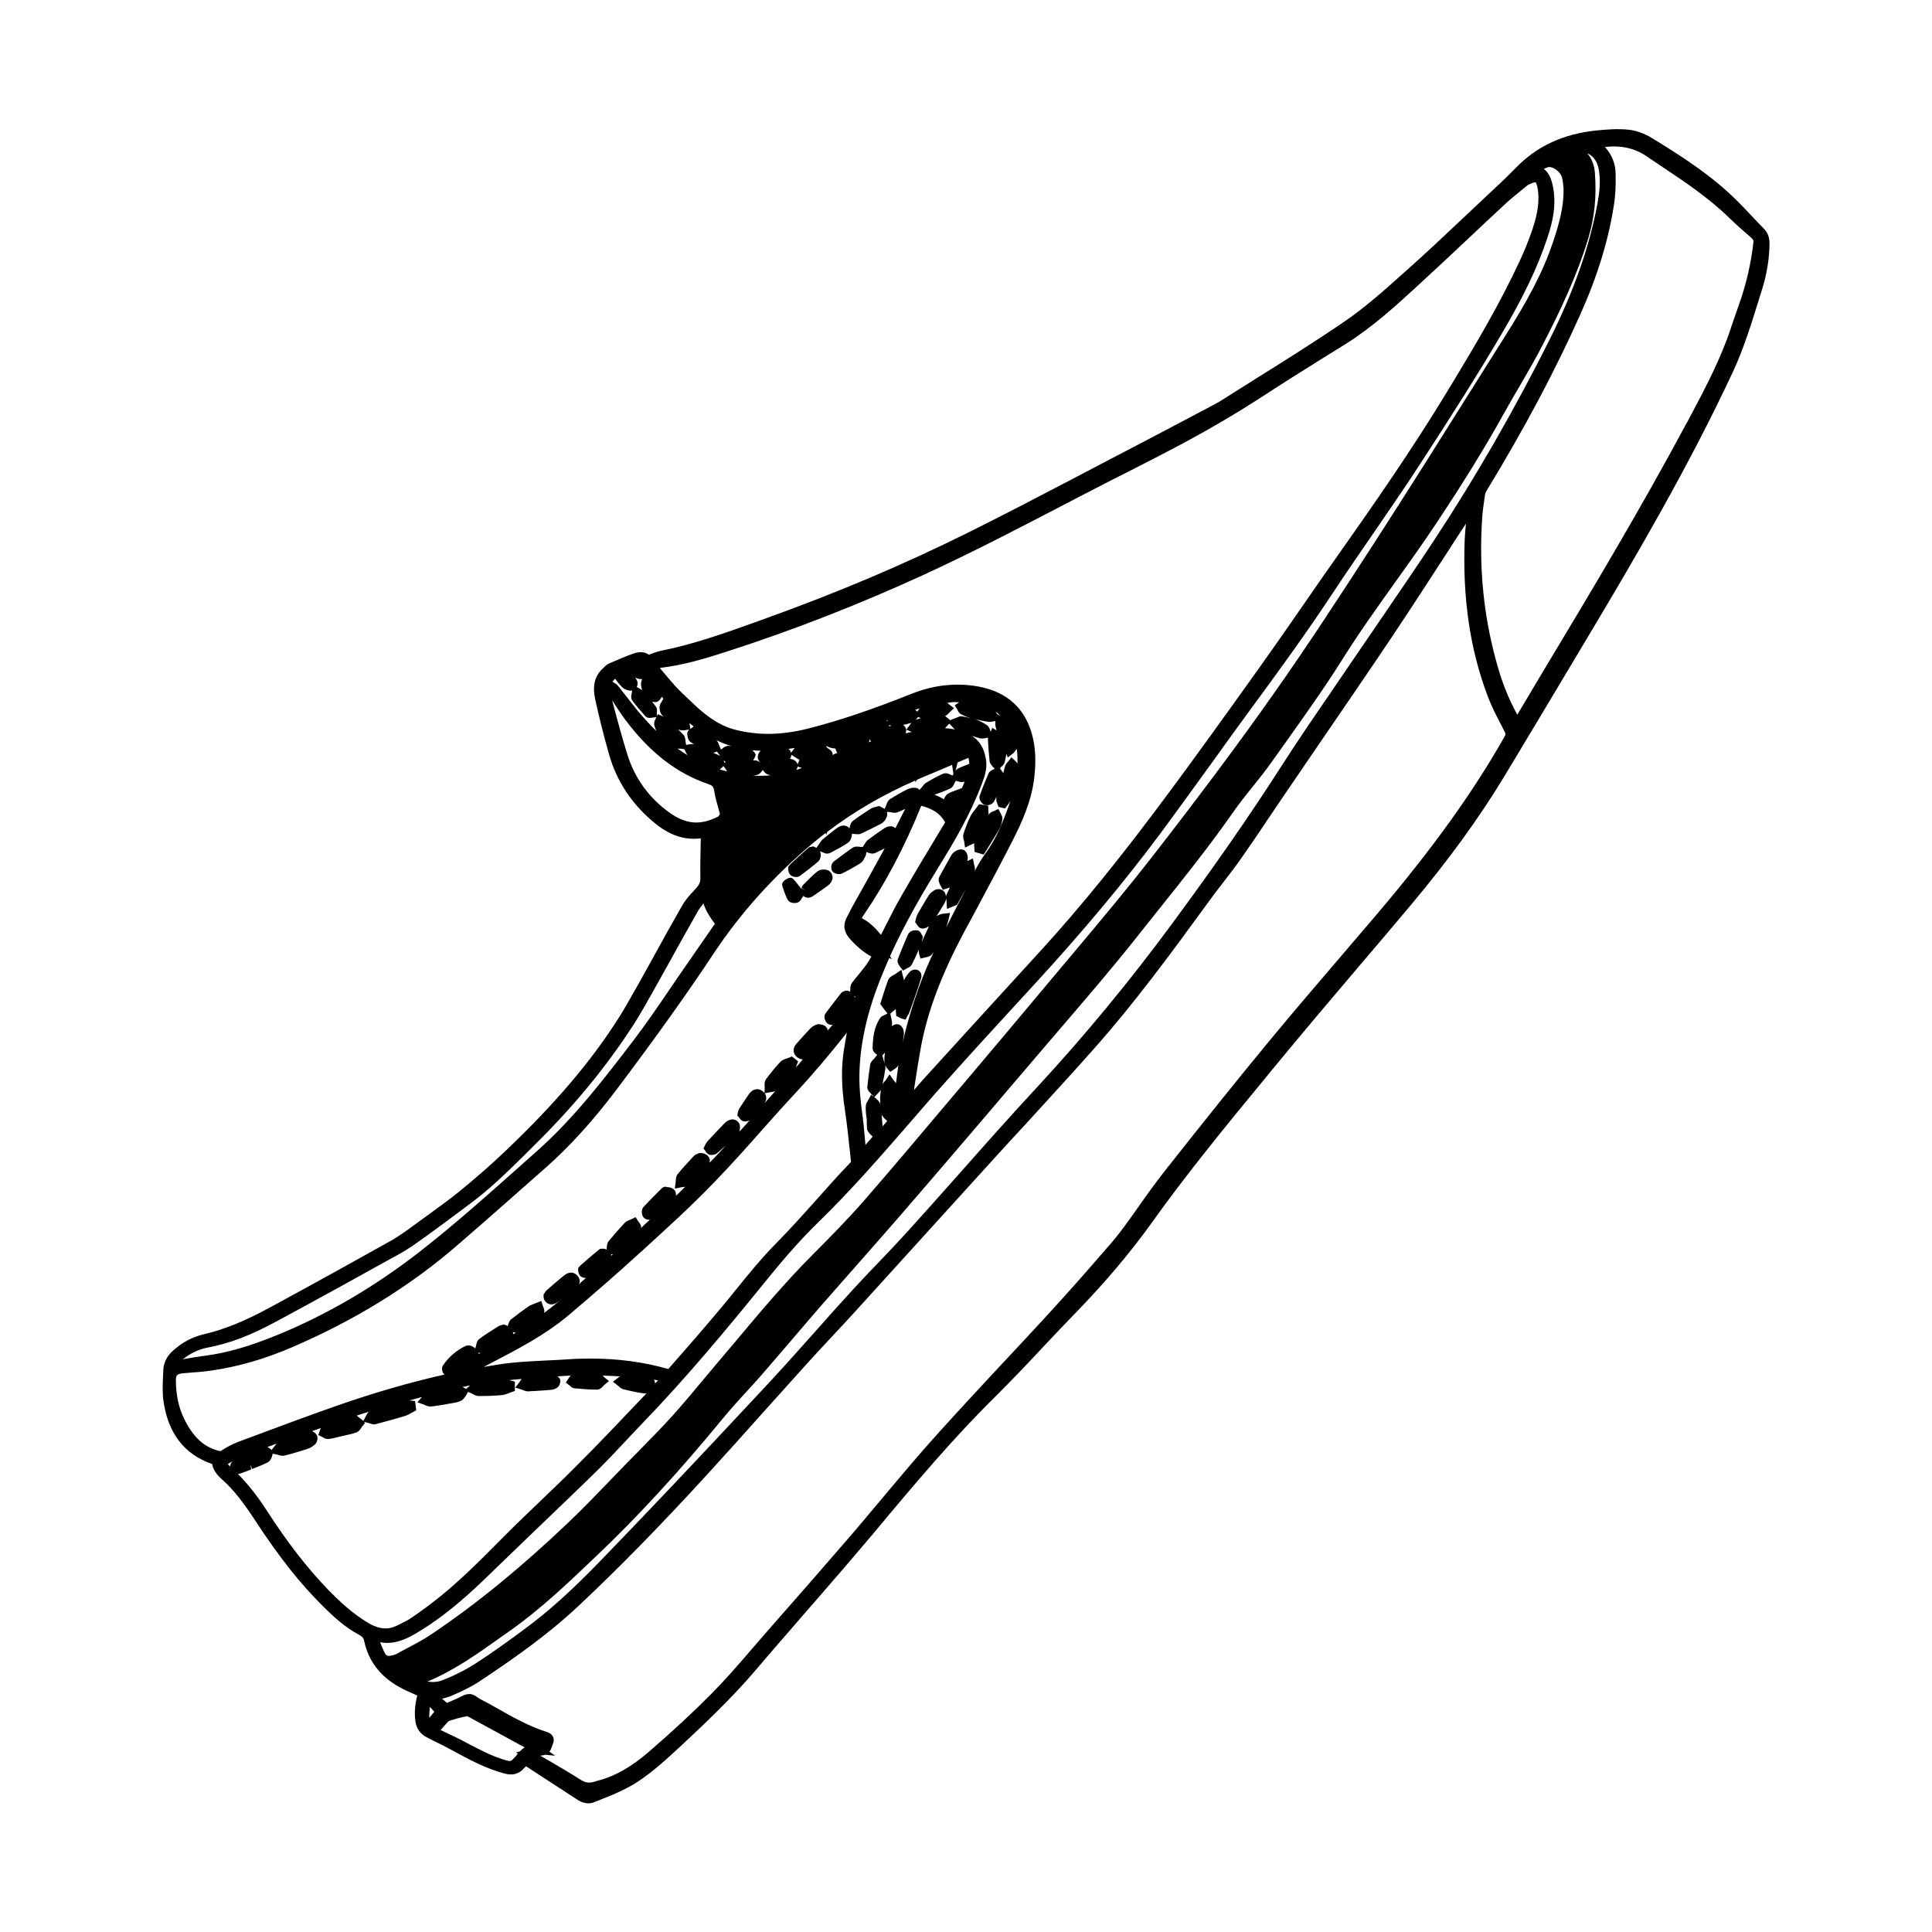 <?xml version="1.0" encoding="UTF-8"?>
<!-- Uploaded to: SVG Repo, www.svgrepo.com, Generator: SVG Repo Mixer Tools -->
<svg fill="#000000" width="800px" height="800px" version="1.1" viewBox="144 144 512 512" xmlns="http://www.w3.org/2000/svg">
 <g>
  <path d="m399.5 366.9 0.25 1.715 1.562-0.754c0.102-0.051 0.203-0.102 0.352-0.152 0.152-0.051 0.352-0.152 0.555-0.25-0.102 0.453-0.051 0.855 0 1.359l0.051 0.953 2.418 0.707 1.512-2.418c0.906-1.461 1.812-2.922 2.672-4.434 0.453-0.754 0.605-1.664 0.754-2.418 0.102-0.605-0.152-1.109-0.402-1.613l-0.656-1.211-1.258 0.605c-0.352 0.102-0.957 0.301-1.258 0.906 0 0 0 0.051-0.051 0.051 0-0.25 0-0.555-0.051-0.754 0-0.203-0.051-0.402-0.051-0.605v-1.059l-2.418-0.402-0.453 0.605c-0.152 0.203-0.352 0.453-0.504 0.656-0.453 0.555-0.957 1.16-1.309 1.863-0.805 1.664-1.461 3.375-1.863 4.684-0.203 0.656-0.102 1.211 0.051 1.664 0.047 0.098 0.098 0.199 0.098 0.301z"/>
  <path d="m352.69 382.36c0.352 0.707 1.16 0.957 1.863 0.957 0.301 0 0.605-0.051 0.855-0.152 0.605-0.25 0.855-0.707 1.109-1.16 0.102-0.152 0.152-0.301 0.301-0.453l0.102-0.152c0.203 0.203 0.402 0.352 0.605 0.402 0.152 0.051 0.352 0.102 0.605 0.102 0.352 0 0.855-0.102 1.359-0.453 1.309-0.906 2.621-1.812 3.93-2.769 0.707-0.555 1.16-1.258 1.211-2.016 0.051-0.605-0.203-1.211-0.656-1.664-0.805-0.805-2.57-0.707-3.375-0.051-1.109 0.855-2.066 1.863-3.023 2.82l-0.605 0.605c-0.301 0.301-0.453 0.656-0.555 0.906l1.059 0.707-1.109-0.605-0.051 0.102c-0.656-0.805-1.309-1.664-1.965-2.418-0.453-0.555-1.109-0.605-1.914-0.102-0.402 0.25-1.41 0.805-1.109 1.863 0.457 1.418 0.859 2.527 1.363 3.531z"/>
  <path d="m611.5 204.67c-1.109-1.16-2.215-2.316-3.324-3.477-1.211-1.309-2.469-2.621-3.727-3.879-6.699-6.699-14.508-11.738-22.672-16.727-1.965-1.211-4.18-2.016-6.195-2.215-2.926-0.305-5.945-0.051-8.465 0.199-8.816 0.906-15.77 4.133-21.262 9.773-2.57 2.621-5.289 5.188-7.961 7.656l-6.047 5.691c-4.988 4.684-10.125 9.574-15.316 14.156l-1.008 0.906c-4.836 4.332-9.875 8.816-15.215 12.445-7.656 5.238-15.668 10.277-23.426 15.113-3.074 1.965-6.195 3.879-9.27 5.844-0.754 0.504-1.562 0.906-2.418 1.359l-8.012 4.231c-6.551 3.477-13.098 6.902-19.699 10.328l-9.02 4.734c-9.168 4.785-18.691 9.773-28.164 14.461-16.828 8.363-34.41 15.82-53.809 22.773l-2.066 0.754c-8.16 2.922-16.574 5.945-25.191 7.656-0.957 0.203-1.812 0.504-2.719 0.855-0.203 0.051-0.352 0.152-0.555 0.203-0.805-0.605-2.117-1.008-4.133-0.301-2.215 0.805-4.434 1.762-6.398 2.621-0.605 0.25-1.059 0.707-1.664 1.309-2.168 1.965-2.82 4.684-2.016 8.262 0.957 4.383 2.117 9.07 3.629 14.41 2.066 7.406 6.297 13.652 12.543 18.641 3.828 3.023 7.656 4.231 11.789 3.727 0 1.008-0.051 1.965-0.051 2.973-0.051 2.519-0.102 4.988-0.051 7.457 0.051 1.109-0.301 1.863-1.16 2.82l-0.504 0.555c-1.16 1.211-2.316 2.519-3.176 4.031-2.519 4.383-4.988 8.816-7.406 13.25-1.461 2.621-2.871 5.188-4.332 7.809l-0.352 0.605c-1.512 2.672-3.074 5.492-4.734 8.113-7.406 11.637-16.93 22.824-30.027 35.266-3.629 3.477-7.656 7.004-12.293 10.781-2.719 2.215-5.644 4.281-8.465 6.348l-3.527 2.57c-1.914 1.41-3.879 2.82-5.894 3.981-9.621 5.391-19.801 11.035-32.145 17.734-6.648 3.629-12.242 5.894-17.684 7.152-2.922 0.707-5.543 2.066-8.012 4.281-1.664 1.461-2.519 3.223-2.621 5.141l-0.051 1.359c-0.102 2.168-0.203 4.383 0.051 6.551 1.16 8.766 5.492 14.461 12.949 17.027 0.301 1.762 1.41 3.023 2.621 4.082 3.273 2.922 5.844 6.398 8.715 10.781 6.449 9.875 12.09 16.977 18.238 23.023 2.57 2.57 5.691 5.441 9.422 7.406 0.805 0.453 1.16 0.855 1.309 1.664 1.109 5.238 4.231 9.32 9.27 12.141 1.258 0.707 2.57 1.258 3.93 1.863 0.301 0.152 0.555 0.25 0.855 0.402-0.605 2.367-0.805 4.637-0.504 6.75 0.25 1.914 1.258 3.375 2.871 4.231 0.906 0.504 1.863 0.957 2.769 1.41 1.059 0.504 2.066 1.008 3.074 1.562l1.059 0.555c4.383 2.418 8.969 4.887 14.008 6.195 1.812 0.453 3.273 0.152 4.484-0.906 0.352-0.352 0.707-0.707 1.059-1.059l13.703 8.918c0.957 0.605 1.914 0.906 2.82 0.906 0.555 0 1.109-0.102 1.664-0.352l0.855-0.352c3.527-1.359 7.106-2.82 10.43-4.938 4.231-2.769 7.91-6.195 11.738-9.723 6.195-5.793 13.352-12.543 19.699-20 1.914-2.266 3.828-4.484 5.742-6.699l3.074-3.527c2.316-2.672 4.586-5.34 6.902-7.961 5.141-5.894 10.43-12.043 15.566-18.137 11.035-13.25 21.059-25.141 32.293-36.223 4.383-4.332 8.715-8.918 12.848-13.352 2.769-2.922 5.543-5.894 8.363-8.766 7.859-8.113 14.359-15.82 19.902-23.527 9.621-13.504 20.355-26.551 30.73-39.145l3.023-3.68c7.106-8.613 14.41-17.23 21.512-25.594 4.586-5.34 9.117-10.73 13.652-16.121 9.926-11.84 18.035-22.973 24.738-34.059 5.742-9.523 11.438-19.043 17.129-28.566l5.594-9.371c12.293-20.555 26.348-44.586 37.887-69.324 2.871-6.195 4.887-12.746 6.852-19.094l0.855-2.719c1.258-4.031 1.914-8.062 1.965-12.043 0.016-1.707-0.438-2.914-1.445-3.973zm-274.88 112c17.531-5.644 35.066-12.496 52.195-20.355 13.602-6.246 27.055-13.301 40.102-20.102l4.785-2.469c3.125-1.613 6.246-3.223 9.371-4.785 3.629-1.863 7.254-3.68 10.883-5.594 9.473-4.938 17.48-9.672 24.637-14.309 5.238-3.426 10.629-6.801 15.871-10.078l6.246-3.879c7.203-4.535 13.551-10.379 19.195-15.566 4.484-4.133 8.918-8.262 13.352-12.445 3.176-2.973 6.297-5.945 9.523-8.918 1.41-1.309 2.871-2.519 4.383-3.727l1.664-1.359c0.102-0.102 0.352-0.203 0.707-0.352 1.059-0.504 1.41-0.402 1.41-0.402s0.25 0.152 0.504 1.359c0.754 4.133-0.301 8.113-1.562 11.738-0.805 2.316-1.762 4.734-2.922 7.254-5.441 11.789-11.84 22.57-19.648 35.418-9.168 15.113-19.348 29.727-29.02 43.43-2.973 4.18-5.894 8.414-8.816 12.645-3.93 5.691-7.859 11.336-11.891 16.977-9.371 13.148-16.625 23.176-23.477 32.445-12.645 17.078-23.629 30.684-34.66 42.723-10.176 11.133-20.355 22.27-30.48 33.402-0.957 1.059-1.863 2.117-2.769 3.176 0.051-0.453 0.152-0.906 0.203-1.359 0.504-3.375 1.059-6.801 1.664-10.176 1.762-9.371 5.391-18.992 11.387-30.277l3.477-6.449c3.125-5.844 6.246-11.688 9.27-17.582 2.57-5.039 5.09-10.578 5.844-16.625 0.555-4.637 0.402-8.465-0.605-11.941-1.914-6.902-6.648-11.133-14.105-12.543-1.863-0.352-3.68-0.504-5.594-0.504-4.082 0-8.16 0.805-12.293 2.469-10.48 4.18-19.145 7.106-27.305 9.168-7.152 1.812-13.602 1.863-19.699 0.203-4.484-1.258-7.961-4.18-10.832-6.902l-1.16-1.109c-1.16-1.109-2.367-2.215-3.426-3.375-1.258-1.41-2.469-2.82-3.727-4.332l-0.453-0.555c6.234-0.707 12.18-2.523 17.773-4.336zm46.801 100.36c-0.102-0.656-0.754-1.613-1.715-1.613-0.504 0-0.957 0.25-1.359 0.504v-0.102c0.102-0.453 0.051-0.906 0-1.258l-0.402-1.914 0.555-0.504c0.102-0.102 0.203-0.152 0.301-0.25 0.203-0.152 0.402-0.301 0.605-0.504 0 0.352 0 0.707 0.051 1.109l0.051 0.707 1.211 0.656 1.258 0.352 0.605-1.109c0.152-0.301 0.352-0.605 0.453-0.906l0.605-1.664c0.855-2.418 1.715-4.836 2.469-7.305 0.25-0.805-0.051-1.664-0.707-2.066-0.707-0.402-1.715-0.25-2.316 0.402-0.504 0.555-1.109 1.309-1.512 2.215-0.051-0.152-0.102-0.301-0.102-0.453-0.051-0.152-0.102-0.301-0.152-0.504l-0.453-1.812-1.512 1.059c-0.152 0.102-0.301 0.152-0.453 0.25-0.555 0.301-1.258 0.707-1.562 1.461-0.504 1.309-0.906 2.621-1.359 4.031l-0.707 2.266 1.914 2.519-1.008 0.504c-0.25 0.102-0.656 0.25-0.906 0.656-1.715 2.519-1.965 5.34-2.016 8.062 0 0.754 0.555 1.211 1.008 1.562l0.203 0.152-0.555 0.707c-0.152 0.203-0.301 0.352-0.453 0.504-0.352 0.402-0.754 0.754-0.855 1.41-0.301 1.965-0.555 3.879-0.754 5.844-0.051 0.754 0.402 1.258 0.805 1.664l1.059 1.109 1.059-1.16c0.203-0.203 0.453-0.453 0.656-0.855-0.051 0.504-0.102 1.059-0.152 1.562l-0.051 0.855 0.051 0.605v0.352 0.504c-0.152-0.605-0.555-1.008-0.855-1.258-0.051-0.051-0.152-0.102-0.203-0.203l-1.359-1.059-0.855 1.562c-0.203 0.352-0.555 0.805-0.555 1.41-0.051 0.707 0 1.359 0.051 2.066l0.203 1.562c0 0.754 0 1.562 0.051 2.316 0.051 0.707 0.504 1.16 1.008 1.715l0.504 0.453c-0.203 0.25-0.402 0.453-0.605 0.707l-1.309 1.512c-0.152-1.715-0.301-3.375-0.453-4.988-0.102-1.258-0.301-2.519-0.453-3.727-0.301-2.266-0.555-4.637-0.656-6.902-0.352-8.715 1.41-17.887 5.391-28.012 0.805-2.016 1.613-3.981 2.469-5.894l0.754 0.301-0.555-0.754c4.082-9.07 8.969-17.281 12.949-23.781 3.93-6.348 8.363-13.805 11.387-21.914 0.805-2.066 1.461-4.133 1.109-6.449-0.504-3.176-1.762-4.988-3.68-6.246 0.707 0.203 1.41 0.402 2.117 0.605 0.203 0.051 0.352 0.051 0.555 0.051 0.301 0 0.656-0.051 1.059-0.102l0.504-0.152c-0.051 0.152-0.102 0.301-0.051 0.453 0.102 1.914 0.25 3.879 0.453 5.793 0.051 0.605 0.453 1.008 0.805 1.461l0.555 0.555-0.25 0.152c-0.453 0.203-1.109 0.453-1.41 1.16-0.754 1.715-1.512 3.578-2.316 5.844-0.352 0.957 0.504 2.117 1.258 2.418 0.203 0.051 0.402 0.102 0.656 0.102 0.707 0 1.512-0.352 1.863-0.957 0.25-0.453 0.453-0.855 0.656-1.309-0.051 0.453-0.051 0.906 0 1.258l0.555 1.461 1.715 0.402 0.805-1.059c0.203-0.25 0.402-0.555 0.605-0.855-1.812 5.188-3.629 9.824-6.602 13.855-0.957 1.309-1.914 2.871-2.82 4.637 0.102-0.555 0-1.059-0.102-1.461-0.051-0.102-0.102-0.203-0.102-0.301l-0.301-1.562-1.512 0.707c0.051-0.152 0.102-0.352 0.102-0.504l0.051-0.203v-0.203c-0.051-1.008-0.402-1.664-1.008-2.016-0.402-0.203-1.16-0.352-2.168 0.25-0.352 0.203-0.805 0.504-1.109 1.008-1.109 1.965-2.215 3.879-3.273 5.894-0.352 0.754-0.051 1.461 0.301 2.215l0.656 1.16 1.211-0.402c0.203-0.051 0.402-0.102 0.656-0.203-0.301 0.656-0.605 1.258-0.906 1.914-0.102 0.25-0.152 0.504-0.152 0.754 0.051-0.656-0.203-1.41-0.754-1.863-0.605-0.453-1.613-0.504-2.266-0.102-0.453 0.301-1.16 0.754-1.562 1.41-0.906 1.461-1.762 2.922-2.621 4.383l-0.25 0.453c-0.152 0.25-0.25 0.555-0.402 0.957l-0.301 1.258 0.402 0.555c0.25 0.402 0.656 1.109 1.512 1.16h0.102c0.605 0 1.16-0.301 1.664-0.656-0.656 1.41-1.309 2.871-1.965 4.281l0.352-1.461-0.301-0.504c-0.152-0.352-0.504-1.16-1.359-1.211-0.656-0.051-1.863 0.152-2.266 1.059-0.957 2.168-1.863 4.332-2.719 6.551-0.301 0.754 0.152 1.41 0.555 2.016l0.805 1.059 1.16-0.656c0.352-0.152 0.906-0.402 1.211-1.008 0.656-1.258 1.258-2.57 1.812-3.879 0 0.301 0 0.656 0.051 0.957l0.402 1.41 1.461-0.352c0.25-0.051 0.605-0.152 0.957-0.301 0.402-0.203 0.707-0.504 1.008-1.008 0.102-0.152 0.203-0.301 0.25-0.453-1.512 3.223-2.922 6.449-4.133 9.824-1.812 5.039-3.223 9.875-4.281 14.609 0.102-0.504 0.203-1.059 0.25-1.562 0.133-0.461 0.133-1.062-0.02-1.77zm-4.684 13.199c-0.102 0.102-0.203 0.203-0.25 0.301-0.203 0.203-0.402 0.453-0.605 0.754 0.301-1.359 0.555-2.769 0.754-4.18 0.051-0.352 0-0.656-0.051-0.957 0.102 0.301 0.25 0.605 0.453 0.906l0.906 1.008 1.109-0.754c0.25-0.152 0.504-0.352 0.754-0.605 0.152-0.152 0.25-0.352 0.301-0.555-0.25 1.664-0.453 3.324-0.656 4.938-0.152-0.25-0.301-0.453-0.453-0.605-0.102-0.102-0.203-0.203-0.25-0.301l-1.008-1.461zm0.402 10.832c-0.402 0.453-0.805 0.957-1.258 1.41-0.051-1.008-0.152-2.066-0.25-3.074 0.203 0.352 0.453 0.707 0.754 1.008zm-0.707-15.266c-0.051-0.102-0.051-0.203-0.102-0.301-0.051-0.203-0.152-0.453-0.203-0.707l-0.301-1.109 0.402-0.402c0.102-0.102 0.203-0.203 0.301-0.352l-0.152 1.359v0.605c0.008 0.301 0.008 0.605 0.055 0.906zm16.578-95.523c0.555-0.051 1.109-0.203 1.664-0.203 0.504-0.051 1.008 0.051 1.512 0.051l-1.16 0.805 0.707 1.16c0.152 0.402 0.453 0.957 1.059 1.258 0.906 0.453 1.812 0.805 2.719 1.059-0.957-0.25-1.914-0.504-3.023-0.605l-2.672 1.059-1.359-1.109c0.453-0.203 0.805-0.555 1.059-0.805 0.051-0.102 0.152-0.152 0.203-0.25l1.109-1.008zm5.894 16.125c-0.402 0.203-0.805 0.352-1.258 0.504-0.605 0.25-1.16 0.453-1.715 0.754-0.301 0.152-0.504 0.352-0.707 0.605l0.555-2.215 2.871-1.211c0.102 0.555 0.203 1.059 0.254 1.562zm-5.996-9.926c0.102-0.102 0.203-0.203 0.25-0.301l0.453-0.402 0.906 1.008c0.152 0.203 0.352 0.352 0.555 0.555-0.855-0.203-1.762-0.301-2.621-0.352 0.156-0.207 0.355-0.355 0.457-0.508zm2.215 14.711 0.152-0.25 0.504 0.102c0.352 0.102 0.855 0.301 1.41 0.203 0.152 0 0.301-0.051 0.453-0.102-0.25 0.605-0.453 1.16-0.707 1.664 0 0-0.102 0.102-0.301 0.152-0.402 0.152-0.805 0.301-1.211 0.453-0.707 0.25-1.41 0.504-2.066 0.855-0.656 0.352-0.957 0.957-1.16 1.41-0.051 0.051-0.051 0.102-0.102 0.152-0.754-0.504-1.613-0.906-2.469-1.211 1.309-0.453 2.719-0.957 4.133-1.613 0.707-0.301 1.008-1.008 1.211-1.512 0.055-0.055 0.105-0.203 0.152-0.305zm-2.871 10.379c0.203 0.352 0.203 0.402 0.051 0.656l-0.707 1.16c-3.68 6.098-7.356 12.191-10.883 18.34-1.359 2.367-2.621 4.836-3.828 7.254-0.453 0.906-0.957 1.812-1.41 2.769-1.41-1.715-2.973-3.324-5.09-4.434 0.152-0.301 0.352-0.605 0.555-0.906 5.691-8.312 10.68-17.734 15.215-28.867 2.977 0.801 4.891 2.012 6.098 4.027zm14.059-28.266-0.203-0.301c-0.051-0.102-0.152-0.25-0.25-0.402 0.504 0.301 0.855 0.754 1.258 1.16zm0.957 13.957c0.301-0.203 0.754-0.555 0.957-1.16 0.203-0.707 0.301-1.41 0.453-2.215v-0.102l0.402 0.957 1.309-1.008c0.453-0.352 0.707-0.805 1.008-1.258 0.051 0.25 0.152 0.504 0.152 0.754 0.102 1.059 0.102 2.117 0.102 3.125-0.152-0.203-0.301-0.352-0.453-0.555l-1.16-1.109-1.008 1.309c-0.25 0.25-0.555 0.605-0.707 1.16-0.152 0.605-0.301 1.16-0.453 1.762l-0.051-0.152-0.805-1.109zm-1.109-9.672-1.211-0.707-0.402 1.059-0.102-0.25c-0.102-0.402-0.301-1.059-0.855-1.461-0.957-0.707-2.016-1.211-3.125-1.613 1.109 0.25 2.215 0.504 3.324 0.656 0.152 0 0.25 0.051 0.402 0.051 0.352 0 0.707-0.051 1.16-0.152l0.453-0.102c-0.148 0.957 0.055 1.762 0.355 2.519zm-14.258 48.566c-0.707 0.102-1.258 0.352-1.715 0.656 0.656-1.008 1.258-2.016 1.965-3.176 0.203-0.352 0.504-0.906 0.605-1.613 0 0.203 0 0.402 0.051 0.555 0 0.152 0.051 0.301 0.051 0.453l0.102 1.863 2.672-1.109 0.906-1.613c0.504-0.855 0.957-1.762 1.461-2.621-0.805 1.613-1.613 3.223-2.469 4.785-0.906 1.812-1.863 3.578-2.769 5.441 0.203-0.656 0.453-1.359 0.605-2.066l0.402-1.762zm-6.801-51.895 0.203-0.25 0.707 0.301h0.051c-0.453 0.152-0.906 0.301-1.359 0.453 0.094-0.098 0.246-0.301 0.398-0.504zm-0.555-2.164c0.402-0.102 0.805-0.25 1.16-0.352-0.152 0.203-0.25 0.352-0.402 0.555l-0.203 0.301zm-3.223 4.031c0.754-0.152 1.461-0.352 2.215-0.555-0.051 0.051-0.102 0.152-0.152 0.203l-1.211 1.613 1.461 0.605c-0.555 0.102-1.059 0.203-1.613 0.352 0.102-0.352 0.152-0.754 0.102-1.059-0.098-0.457-0.348-0.859-0.801-1.16zm-3.68 0 0.555 0.203c-0.203 0.051-0.402 0.152-0.605 0.203 0-0.102 0.051-0.152 0.051-0.203 0.051-0.105 0-0.105 0-0.203zm-0.402-1.312-0.102 0.352c-0.102-0.051-0.152-0.152-0.203-0.203 0.051-0.047 0.203-0.098 0.305-0.148zm-4.383 5.695c-0.203 0.051-0.402 0.102-0.605 0.203l0.352-1.008c0 0.152-0.051 0.301 0 0.453 0.102 0.148 0.203 0.25 0.254 0.352zm-11.438 1.812-0.453-0.352 0.102-0.25 0.504 0.25c0.555 0.25 1.16 0.352 1.812 0.402l0.203 0.605c0.102 0.25 0.203 0.402 0.301 0.555-0.453 0.152-0.855 0.352-1.309 0.555 0-0.152 0.102-0.25 0.051-0.402-0.152-0.656-0.656-1.012-1.211-1.363zm-9.723 1.711 2.168 1.359c-0.051 0.102-0.102 0.152-0.102 0.25l-0.402 0.957c-0.051-0.152-0.051-0.301-0.152-0.453-0.352-0.555-1.059-1.008-1.863-1.008 0.25-0.348 0.352-0.75 0.352-1.105zm-0.758-1.559c0.555-0.051 1.109-0.203 1.664-0.25-0.051 0.102-0.152 0.203-0.203 0.25-0.051 0.102-0.102 0.203-0.203 0.301l-0.605 0.754c0.004-0.5-0.297-0.855-0.652-1.055zm2.418 4.684 1.16 0.352c-0.504 0.203-1.008 0.402-1.512 0.555 0.203-0.25 0.305-0.555 0.352-0.906zm-6.699 5.894m-3.223-7.004c-0.301-0.203-0.656-0.453-1.109-0.504-0.25 0-0.504-0.051-0.754-0.051 0.25-0.301 0.402-0.656 0.504-0.855l0.203-0.656-0.301-0.504c-0.102-0.203-0.352-0.453-0.656-0.656 0.754 0.051 1.461 0.152 2.266 0.152-0.754 0.656-0.805 1.562-0.754 1.965 0.098 0.457 0.348 0.809 0.602 1.109zm-0.859 3.328c0.656-0.152 1.059-0.656 1.309-0.957l0.25-0.352 0.301 0.352c0.152 0.203 0.301 0.402 0.605 0.605 0.301 0.203 0.754 0.352 1.211 0.453-1.609 0.148-3.172 0.148-4.734 0.098 0.355-0.051 0.707-0.102 1.059-0.199zm3.176-3.883 0.152 0.402h-0.051zm-12.898-1.156c0.051 0.051 0.051 0.102 0.102 0.152-0.051-0.051-0.051-0.102-0.102-0.152-0.453-0.25-0.957-0.453-1.461-0.656l-0.402-0.203c0.203-0.051 0.402-0.051 0.656-0.152l0.453-0.203-0.102 0.051zm0 3.477c0.25-0.152 0.605-0.453 0.855-0.805l0.504 0.656c0.051 0.102 0.152 0.203 0.203 0.301 0.102 0.152 0.203 0.301 0.301 0.453-0.707-0.152-1.41-0.301-2.066-0.555zm0.906-2.32c0.203 0.152 0.352 0.352 0.605 0.453h0.051l-0.453 0.203c-0.051-0.25-0.102-0.453-0.203-0.656zm-0.25-3.172c-0.102 0.051-0.152 0.152-0.25 0.203l-0.203 0.102-0.555-1.312c-0.102-0.352-0.301-0.805-0.656-1.16 1.309 0.656 2.719 1.211 4.18 1.613-0.25-0.051-0.555-0.102-0.805-0.102-0.754-0.051-1.359 0.355-1.711 0.656zm-9.676-0.906-0.102-0.453c0-0.102 0-0.25-0.051-0.402-0.051-0.555-0.051-1.258-0.555-1.812-0.453-0.504-1.008-1.008-1.512-1.512 0.352 0.203 0.707 0.301 1.109 0.301h0.605l1.359-0.203c-0.301 0.25-0.555 0.605-0.555 1.16 0.051 0.707 0.203 1.715 0.957 2.215 0.25 0.203 0.555 0.352 0.855 0.555-0.453-0.102-0.855-0.051-1.309 0zm0.406 2.769c-0.906-0.555-1.812-1.16-2.719-1.812 0.152 0 0.352 0.051 0.453 0.051h0.402l1.008 0.152 0.352 0.754c0.098 0.199 0.25 0.555 0.504 0.855zm0.453-8.562c0.402 0.301 0.754 0.605 1.16 0.906l-0.555 0.402c-0.102 0.051-0.25 0.152-0.352 0.25l-0.203-1.41c-0.051-0.051-0.051-0.102-0.051-0.148zm-9.121-5.543h0.051c0.707 0 1.258-0.555 1.562-1.059 0.102-0.152 0.102-0.25 0.152-0.402 0.152 0.152 0.301 0.402 0.453 0.555l-0.605 1.059c-0.152 0.25-0.402 0.707-0.402 1.258 0.051 0.504 0.102 1.461 0.707 2.066 0.152 0.152 0.301 0.25 0.453 0.402l-1.613-0.707-0.25 0.555v-1.008c0.051-0.352 0.102-0.957-0.25-1.512-0.301-0.453-0.656-0.855-1.008-1.309 0.246 0 0.5 0.102 0.75 0.102zm-2.266-6.652 0.051 0.051zm-1.41 0.555h0.301l-0.152 0.352c-0.301 0.855-0.152 1.762 0.152 2.621-0.102-0.051-0.152-0.152-0.25-0.203-0.152-0.102-0.352-0.203-0.605-0.352l-0.605-0.352c0.102-0.203 0.203-0.402 0.203-0.605 0.152-0.805-0.301-1.461-0.656-1.914 0.555 0.352 1.109 0.402 1.613 0.453zm-6.902-0.102c0.605 0.805 1.211 1.562 1.914 2.266 0.555 0.555 1.715 1.008 2.621 0.855l-0.051 0.352c0 0.152-0.051 0.352-0.102 0.504-0.102 0.504-0.25 1.211 0.203 1.812 0.906 1.211 1.965 2.469 3.375 4.082 0.352 0.402 0.805 0.504 1.211 0.504 0.203 0 0.402 0 0.555-0.051l1.211-0.152-0.25 0.605c-0.203 0.402-0.504 0.957-0.203 1.863 0.152 0.402 0.301 0.805 0.453 1.211-1.812-1.812-3.629-3.727-5.492-6.047l-1.863-2.367c-0.957-1.211-1.863-2.418-2.82-3.578-0.301-0.402-0.707-0.605-1.258-0.957l-0.203-0.152c0.246-0.246 0.445-0.496 0.699-0.75zm14.406 35.469c-5.391-3.879-9.117-9.02-11.082-15.215-1.359-4.281-2.519-8.664-3.68-12.949l-0.301-1.16c-0.051-0.152-0.051-0.301-0.102-0.453 0 0.051 0.051 0.051 0.051 0.102 1.109 1.715 2.215 3.477 3.477 5.141 6.449 8.613 13.602 14.156 21.965 16.977 1.008 0.352 1.359 0.707 1.512 1.664 0.301 1.812 0.805 3.629 1.309 5.391 0.102 0.301 0.152 0.605 0.25 0.906l-0.402 0.605c-4.781 2.469-8.609 2.117-12.996-1.008zm-122.32 141.77c5.691-1.059 11.387-3.223 18.34-7.004 10.078-5.441 20.809-11.336 32.848-18.035 2.066-1.16 4.031-2.57 5.894-3.93l1.211-0.855c2.215-1.613 4.434-3.223 6.648-4.887l4.383-3.273c5.34-3.93 10.078-8.566 14.66-13.098l2.168-2.168c10.68-10.48 19.398-21.059 26.652-32.293 1.762-2.719 3.375-5.594 4.887-8.312 1.715-3.023 3.375-6.047 5.09-9.117 2.316-4.231 4.684-8.414 7.055-12.594 0.402-0.754 0.957-1.41 1.512-2.117 0.656 2.066 1.863 3.828 3.023 5.391l-7.406 10.68c-1.461 2.117-2.871 4.18-4.332 6.297-3.125 4.637-6.398 9.422-9.824 13.906-7.305 9.574-15.566 20.402-25.391 29.172l-4.082 3.629c-8.766 7.809-17.836 15.922-27.207 23.227-11.992 9.32-24.738 16.777-37.988 22.168-7.203 2.922-12.949 4.586-18.59 5.34-1.914 0.25-3.828 0.555-5.742 0.906l-0.508 0.141c2.117-1.711 4.332-2.719 6.699-3.172zm3.023 27.406c-4.082-1.008-6.953-3.68-9.371-8.664-1.359-2.82-2.066-6.047-2.117-9.824-0.051-1.762 0.402-1.965 2.117-2.117l1.211-0.102c2.016-0.152 4.082-0.301 6.098-0.605 7.004-1.008 14.055-3.023 21.41-6.195 16.523-7.106 31.234-16.172 43.68-26.953 7.859-6.801 15.617-13.652 23.426-20.555 6.551-5.793 12.746-12.645 18.992-20.957 10.43-13.855 18.539-25.242 25.594-35.871 7.106-10.73 15.973-20.605 26.398-29.32 1.059-0.906 2.168-1.762 3.273-2.621l0.152 0.504 0.301-0.805c7.004-5.34 14.812-9.875 23.328-13.602l-0.051 0.504 0.504-0.707c0.504-0.203 1.008-0.453 1.512-0.656 2.57-1.059 5.141-2.168 7.758-3.273l0.352 2.418-0.203 0.402-0.152-0.051c-0.102-0.051-0.25-0.102-0.352-0.152-0.555-0.25-1.258-0.605-2.066-0.25-1.41 0.605-2.769 1.359-4.031 2.117l-0.352 0.203c-0.402 0.203-0.656 0.555-0.906 0.855-0.102 0.152-0.203 0.25-0.352 0.453l-0.605 0.656c-0.152-0.152-0.203-0.301-0.402-0.402-0.855-0.352-2.016-0.152-2.719 0.203-1.562 0.754-3.125 1.664-4.586 2.57-0.605 0.402-0.855 1.008-1.008 1.461-0.051 0.102-0.051 0.203-0.102 0.301l-0.402 0.906c-0.301-0.25-0.656-0.402-1.008-0.555l-0.453-0.25-0.906 0.25c-0.402 0.102-0.855 0.203-1.258 0.453-1.613 1.008-3.176 2.066-4.734 3.223-0.555 0.402-0.754 1.059-0.906 1.762l-0.051 0.25c-0.25-0.301-0.605-0.555-0.957-0.656-0.754-0.203-1.562 0-2.266 0.504-1.309 0.957-2.57 2.016-3.879 3.074-0.301 0.25-0.504 0.605-0.707 0.906l-0.957 1.359c-0.051-0.051-0.102-0.051-0.152-0.102l-0.656-0.301-1.059 0.203-1.059 0.906c-1.359 1.211-2.769 2.469-4.082 3.727l-0.453 0.605v0.555c0 0.453 0.152 1.211 0.605 1.613 0.352 0.301 0.906 0.504 1.461 0.504 0.402 0 0.805-0.102 1.109-0.352 1.613-1.211 3.223-2.418 4.734-3.727 0.754-0.656 0.805-1.863 0.605-2.519-0.051-0.102-0.102-0.152-0.152-0.25l0.461 0.195c0.152 0.051 0.301 0.102 0.402 0.152 0.301 0.102 0.656 0.301 1.109 0.301 0.203 0 0.453-0.051 0.707-0.152 1.461-0.754 3.223-1.664 4.785-2.719 0.656-0.453 1.059-1.461 1.059-2.367l0.906 0.051c0.203 0.051 0.453 0.051 0.707 0.051 0.301 0 0.605-0.051 0.906-0.203 1.715-0.805 3.426-1.664 5.09-2.519 0.301-0.152 0.906-0.555 1.309-1.211 0.25-0.453 0.605-1.258 0.352-2.016l0.855 0.102c0.102 0 0.203 0.051 0.352 0.051 0.453 0.102 1.059 0.203 1.664-0.051 0.656-0.25 1.309-0.555 1.965-0.855-0.051 0.152-0.152 0.25-0.203 0.402-0.805 1.613-1.562 3.125-2.367 4.684-0.301-0.25-0.605-0.402-0.855-0.453-0.707-0.152-1.41 0.051-2.117 0.504-1.461 0.957-2.922 2.016-4.332 3.074-0.352 0.25-0.555 0.605-0.754 0.906-0.102 0.152-0.152 0.301-0.301 0.453l-0.301 0.504h-0.555c-0.102 0-0.25 0-0.352-0.051-0.504-0.051-1.211-0.152-1.863 0.301-1.762 1.211-3.477 2.519-4.938 3.629-0.555 0.453-0.656 1.16-0.656 1.512 0 0.707 0.301 1.109 0.555 1.309 0.352 0.301 0.957 0.504 1.512 0.504 0.301 0 0.555-0.051 0.855-0.203 1.512-0.754 3.176-1.664 4.785-2.672 0.656-0.402 0.957-1.059 1.211-1.613 0.102-0.152 0.152-0.301 0.25-0.453l0.152-0.906 0.152 0.051c0.152 0.051 0.301 0.102 0.453 0.152 0.301 0.102 0.656 0.203 1.008 0.203 0.203 0 0.453-0.051 0.707-0.152 0.855-0.402 1.715-0.805 2.519-1.211-1.664 3.023-3.375 6.098-5.039 9.117l-3.324 5.945c-0.352 0.605-0.656 1.211-0.957 1.812l-0.707 1.359c-1.059 1.965-0.805 3.828 0.707 5.594 1.863 2.117 3.68 3.629 5.793 4.836-0.453 0.805-0.906 1.562-1.41 2.266-0.605 0.805-1.258 1.562-1.863 2.367-0.656 0.754-1.258 1.512-1.863 2.316-0.402 0.555-0.453 1.211-0.453 1.715v0.352l-0.051 0.25c-0.25-0.102-0.504-0.203-0.805-0.25h-0.203l-0.203 0.051c-0.25 0.051-0.805 0.152-1.211 0.656-1.359 1.762-2.769 3.527-4.082 5.34-0.203 0.25-0.402 0.754-0.203 1.461 0.102 0.352 0.352 1.059 0.957 1.359 0.301 0.152 0.656 0.203 1.008 0.203h0.102l-1.258 1.461c-0.102-0.352-0.203-0.656-0.402-0.855-0.453-0.555-1.258-0.754-2.215-0.805l-0.707 0.25c-0.301 0.152-0.805 0.402-1.211 0.805-1.258 1.309-2.469 2.672-3.727 4.082-1.258 1.359-0.855 2.719-0.051 3.477 0.504 0.453 1.059 0.707 1.613 0.707h0.102c-0.605 0.707-1.211 1.41-1.812 2.117v-0.051c0.051-0.203 0.152-0.453 0.203-0.656l0.352-0.855-1.664-1.309-0.707 0.301c-0.203 0.051-0.352 0.152-0.555 0.203-0.605 0.203-1.309 0.402-1.863 1.008-1.461 1.562-2.769 3.223-3.727 4.535-0.453 0.605-0.402 1.309-0.352 1.812v0.352l-0.051 1.562 1.512-0.301c0.102 0 0.203 0 0.301-0.051 0.301 0 0.656-0.102 1.008-0.203l-1.109 1.258c-0.555 0.605-1.109 1.211-1.664 1.863 0.301-0.504 0.453-1.008 0.402-1.512-0.051-0.453-0.25-1.059-0.957-1.613-0.707-0.555-1.359-0.605-1.762-0.504-0.707 0.102-1.309 0.504-1.812 1.211-0.754 1.059-1.461 2.168-2.168 3.223l-0.402 0.605c-0.152 0.25-0.25 0.504-0.402 1.059l-0.152 0.855 0.504 0.555c0.203 0.352 0.656 0.957 1.41 1.008h0.152c0.352 0 0.754-0.102 1.16-0.25-0.906 1.008-1.762 2.016-2.719 2.973 0.25-0.805 0.352-1.762-0.152-2.418-0.402-0.504-0.906-0.805-1.512-0.855-0.957 0-1.762 0.555-2.266 1.059-1.461 1.512-2.922 3.074-4.383 4.637-0.25 0.301-0.453 0.605-0.605 0.855l-0.555 1.16 0.504 0.656c0.152 0.301 0.453 0.805 1.109 1.008 0.152 0.051 0.352 0.051 0.555 0.051 0.504 0 1.059-0.152 1.461-0.504l0.605-0.504c0.555-0.504 1.109-1.008 1.715-1.512-1.41 1.512-2.82 3.074-4.281 4.535l-0.051 0.051c0.102-0.504 0.102-1.059-0.203-1.461-0.25-0.402-0.855-1.109-2.215-1.109l-0.453 0.051-0.301 0.152c-0.301 0.102-0.805 0.301-1.16 0.754-1.41 1.512-2.82 3.023-4.133 4.637-0.453 0.555-0.453 1.211-0.504 1.715v0.352l-0.25 1.762 1.715-0.352c0.102 0 0.25-0.051 0.352-0.051 0.203 0 0.453-0.051 0.707-0.102-0.805 0.805-1.613 1.613-2.469 2.418 0.051-0.656-0.102-1.16-0.352-1.461-0.301-0.402-0.855-0.805-2.117-0.855h-0.203l-0.066-0.148c-0.203 0.051-0.707 0.152-1.059 0.504-1.613 1.613-3.223 3.223-4.785 4.887-0.656 0.707-0.605 2.215 0.102 2.922 0.352 0.352 0.906 0.504 1.461 0.504 0.051 0 0.102-0.051 0.152-0.051-0.805 0.707-1.562 1.461-2.367 2.215v-0.152c0-0.656-0.352-1.109-0.656-1.461-0.051-0.102-0.152-0.203-0.203-0.301l-0.605-0.957-1.008 0.504c-0.203 0.102-0.402 0.203-0.605 0.25-0.453 0.203-0.906 0.352-1.309 0.805-1.461 1.562-2.871 3.176-4.231 4.836-0.402 0.504-0.453 1.16-0.504 1.914v0.301c-0.301-0.152-0.656-0.25-1.109-0.25l-0.656 0.051-1.008 0.805c-1.461 1.211-2.871 2.418-4.281 3.68l-0.504 0.605v0.555c0 0.203 0.051 1.109 0.707 1.664 0.352 0.25 0.754 0.402 1.211 0.402 0.051 0 0.102-0.051 0.203-0.051-0.656 0.555-1.258 1.109-1.914 1.715 0.051-0.203 0.152-0.352 0.203-0.555 0.051-0.453-0.051-1.109-0.656-1.762-0.453-0.504-1.715-1.461-3.578 0.051-1.512 1.258-3.023 2.519-4.484 3.828-0.301 0.25-0.504 0.605-0.656 0.855l-0.203 0.301v0.352c-0.051 0.855 0.352 1.562 1.008 1.965 0.352 0.203 0.707 0.301 1.059 0.301 0.453 0 0.957-0.152 1.359-0.402 0.555-0.352 1.059-0.754 1.562-1.16-1.562 1.309-3.176 2.57-4.836 3.828 0.152-0.605-0.051-1.16-0.203-1.512-0.051-0.102-0.102-0.203-0.152-0.352l-0.402-1.309-1.258 0.504c-0.25 0.102-0.504 0.203-0.754 0.301-0.504 0.203-1.008 0.352-1.461 0.707-1.512 1.059-3.023 2.168-4.484 3.324-0.504 0.402-0.707 1.008-0.906 1.715l-0.051 0.102c-0.102-0.051-0.25-0.152-0.352-0.203l-0.754-0.203-0.555 0.152c-0.25 0.051-0.555 0.152-0.855 0.352l-0.957 0.605c-1.359 0.855-2.719 1.715-3.981 2.672-0.656 0.453-0.805 1.211-0.906 1.762-0.051 0.152-0.051 0.25-0.102 0.402l-0.152 0.402c-0.25-0.25-0.504-0.453-0.754-0.555l-0.656-0.25-0.906 0.051-0.25 0.102c-2.418 1.16-4.383 2.871-5.894 5.039-0.504 0.754-0.402 1.715 0.203 2.418 0.051 0.051 0.102 0.051 0.152 0.102-9.32 2.117-18.793 4.836-28.816 8.363-7.809 2.719-15.668 5.691-23.277 8.516l-2.719 1.008c-1.562 0.605-2.973 1.41-4.332 2.266-0.066 0.152-0.219 0.152-0.57 0.102zm157.19-158.85m11.438 38.34c-0.051 0.152-0.152 0.203-0.25 0.352-0.051-0.102 0-0.203-0.051-0.301zm-70.078 96.027c-2.066 0-4.133 0.051-6.297 0.203-1.863 0.152-3.727 0.203-5.594 0.301-3.023 0.152-6.098 0.301-9.117 0.605-2.519 0.25-5.039 0.707-7.457 1.109 0.203-0.102 0.352-0.203 0.555-0.301l1.16-0.605c7.152-3.727 14.609-7.559 20.957-12.949 5.594-4.734 12.141-10.379 18.641-16.324l0.957-0.855c6.348-5.793 12.949-11.789 18.992-18.086 4.383-4.535 8.664-9.32 12.746-13.957 2.871-3.223 5.742-6.449 8.715-9.621 4.332-4.684 8.766-9.875 13.504-15.871-0.25 1.461-0.504 2.922-0.754 4.434-0.754 4.734-0.707 9.824 0.25 16.02 0.555 3.727 0.957 7.609 1.359 11.336l0.25 2.367c0 0.051-0.102 0.25-0.25 0.352-3.125 3.223-6.098 6.602-9.02 9.875-3.375 3.777-6.902 7.707-10.531 11.387-3.777 3.828-7.254 8.062-10.578 12.191-1.613 2.016-3.223 3.981-4.887 5.945-4.281 5.09-8.664 10.125-13.148 15.215-6.5-1.863-13.25-2.769-20.453-2.769zm17.734 5.793c-0.25 0.25-0.504 0.555-0.805 0.805 0-0.352-0.102-0.707-0.25-1.008 0.348 0.102 0.75 0.102 1.055 0.203zm-40.809-10.883c0.051 0 0.051 0 0 0zm2.367-1.914c0.102 0 0.152 0.051 0.25 0.051 0.152 0.051 0.352 0.051 0.504 0.102-0.25 0.152-0.504 0.25-0.707 0.402 0.004-0.199-0.047-0.352-0.047-0.555zm25.945-20.605 0.555-0.051c-0.152 0.152-0.301 0.25-0.453 0.402 0-0.098-0.051-0.25-0.102-0.352zm37.586-41.867m-72.148 67.965c-0.152 0.102-0.352 0.203-0.504 0.301v-0.352zm-2.719 8.617-1.109 0.957-0.656-0.402c-0.102-0.051-0.152-0.102-0.25-0.152 0.656-0.102 1.309-0.254 2.016-0.402zm-26.902 7c-0.25 0.25-0.453 0.555-0.605 0.906l-0.805 1.512-1.762-1.41c1.055-0.352 2.113-0.703 3.172-1.008zm-24.387 8.414c-0.152 0.203-0.301 0.352-0.402 0.504-0.051 0.102-0.102 0.203-0.203 0.25l-0.754 0.957c-0.25-0.301-0.656-0.555-1.008-0.754l-0.102-0.051 0.906-0.301c0.504-0.203 1.008-0.402 1.562-0.605zm-11.738 4.738c-0.402 0.352-0.504 0.805-0.605 1.309-0.051-0.051-0.102-0.102-0.152-0.152-0.25-0.203-0.352-0.352-0.453-0.402 0.051-0.051 0.203-0.203 0.453-0.352 0.352-0.203 0.656-0.352 0.957-0.555-0.047 0.102-0.148 0.102-0.199 0.152zm25.141 33.754c-5.441-5.691-10.578-12.293-16.07-20.809-2.519-3.879-4.988-7.004-7.609-9.621 0.152 0 0.301 0 0.453-0.051 1.059-0.352 2.066-0.754 3.074-1.16l-0.203-1.258 0.453 1.16 0.855-0.352c1.059-0.402 2.168-0.855 3.176-1.359 0.805-0.402 1.211-1.359 1.359-2.066 0.051-0.102 0-0.203 0-0.301l1.211 0.25c0.102 0 0.203 0.051 0.352 0.102 0.301 0.102 0.656 0.203 1.109 0.203 0.203 0 0.352 0 0.555-0.051 2.016-0.504 4.031-1.109 6.047-1.762 0.805-0.25 1.461-0.754 1.914-1.109 0.605-0.504 0.906-1.562 0.656-2.266-0.203-0.656-0.707-0.957-1.059-1.16l-0.25-0.203c0.754-0.25 1.562-0.504 2.316-0.805-0.102 0.203-0.203 0.352-0.25 0.555l-0.453 1.309 1.211 0.605c0.301 0.203 0.754 0.453 1.309 0.453h0.25c0.805-0.102 1.613-0.301 2.367-0.504l1.762-0.402c1.059-0.25 2.117-0.453 3.125-0.805 0.707-0.25 1.109-0.855 1.359-1.258 0.051-0.102 0.152-0.25 0.203-0.301l0.805-1.008-0.352-0.301 1.664 0.453c0.25 0.102 0.605 0.25 1.008 0.25 0.152 0 0.301 0 0.453-0.051 2.672-0.707 5.289-1.41 7.91-2.215 0.605-0.203 1.109-0.453 1.562-0.754l1.309-0.707-0.301-2.469-1.008-0.102c-0.152 0-0.352-0.051-0.504-0.051 1.109-0.301 2.215-0.605 3.324-0.906l-1.211 1.41 1.762 0.605c0.102 0.051 0.203 0.102 0.301 0.152 0.352 0.152 0.805 0.352 1.359 0.352h0.25c2.016-0.25 3.981-0.605 5.945-0.957 0.605-0.102 1.359-0.25 2.016-0.605 0.504-0.25 0.805-0.707 1.211-1.258l0.555-1.059 1.16 0.504c0.102 0.051 0.203 0.102 0.301 0.152 0.352 0.203 0.855 0.453 1.512 0.453 1.664 0 3.828-0.051 5.996-0.25 0.754-0.051 1.359-0.352 1.965-0.555 0.203-0.102 0.453-0.203 0.656-0.25l0.855-0.301v-2.469l-0.957-0.25c-0.152-0.051-0.301-0.102-0.504-0.152 1.059-0.152 2.168-0.203 3.273-0.301-0.152 0.203-0.301 0.352-0.402 0.555-0.051 0.102-0.102 0.203-0.203 0.301l-1.109 1.41 2.016 0.656c0.352 0.152 0.805 0.352 1.309 0.352h0.102c1.41-0.051 2.82-0.152 4.18-0.25l1.359-0.102c0.754-0.051 2.82-0.152 2.973-2.266 0.051-0.605-0.301-1.059-0.754-1.359 1.16-0.051 2.316-0.152 3.527-0.203-0.203 0.203-0.402 0.453-0.555 0.707l-0.754 1.16 1.059 0.805c0.25 0.25 0.656 0.656 1.309 0.707 1.762 0.152 3.777 0.352 5.844 0.352 0.805 0 1.359-0.555 1.762-1.008 0.102-0.102 0.203-0.203 0.301-0.301l1.16-0.957-1.16-0.957c-0.102-0.102-0.203-0.152-0.25-0.25l-0.25-0.25c1.562 0.051 3.125 0.102 4.586 0.203-0.051 0.051-0.102 0.051-0.152 0.102l-1.715 1.309 1.461 1.16c0.301 0.301 0.707 0.707 1.309 0.855 1.664 0.402 3.629 0.855 5.594 1.109h0.25c0.102 0 0.203-0.051 0.301-0.051-0.805 0.805-1.562 1.664-2.367 2.469-5.039 5.289-10.227 10.781-15.469 16.02-3.426 3.477-6.953 6.852-10.48 10.227s-7.055 6.75-10.48 10.227l-0.504 0.504c-4.887 4.938-9.977 10.027-15.469 14.461-2.469 1.965-4.938 3.828-7.406 5.492-1.059 0.754-2.266 1.309-3.578 1.965l-0.656 0.301c-2.016 1.008-4.18 0.855-6.75-0.453-4.418-2.496-8.148-5.973-11.473-9.398zm21.312 15.668c-0.957 0.504-1.914 1.008-2.871 1.562-0.301 0.152-0.656 0.25-0.957 0.352-1.613 0.402-1.863 0.301-2.519-1.16-0.352-0.754-0.656-1.512-0.957-2.266 3.68 0.707 6.801-0.754 9.621-2.418 4.887-2.871 9.773-6.602 15.367-11.738 1.965-1.812 3.879-3.68 5.793-5.543l9.773-9.422c5.594-5.391 11.234-10.73 16.777-16.172 2.719-2.672 5.391-5.492 7.91-8.211 1.461-1.562 2.922-3.125 4.383-4.637 11.586-11.992 22.371-24.988 32.344-37.281 4.281-5.289 8.969-10.832 14.156-15.871 8.613-8.363 16.574-17.531 24.285-26.398 2.367-2.719 4.684-5.441 7.055-8.113 7.406-8.363 15.062-16.727 22.52-24.836l3.527-3.828c12.898-14.055 23.781-27.105 33.301-39.902 4.586-6.195 9.117-12.496 13.652-18.742 3.629-5.09 7.305-10.125 10.984-15.164 6.648-9.02 14.309-19.547 21.363-30.277 3.426-5.188 6.953-10.277 10.48-15.418 3.93-5.742 8.012-11.637 11.84-17.531 8.816-13.504 15.82-24.586 21.965-35.016 5.844-9.875 9.621-17.734 12.242-25.645 1.359-4.031 2.57-8.918 1.359-14.156-0.453-1.965-1.16-3.273-2.316-4.133 0.352-0.152 0.754-0.301 1.16-0.453 0.25-0.102 0.805-0.051 1.512 0.301 1.008 0.504 1.863 1.461 2.117 2.316 0.25 0.906 0.402 2.016 0.453 3.176 0.102 4.836-1.258 9.422-2.672 13.703-2.82 8.566-7.152 16.324-12.848 25.34l-8.969 14.258c-8.113 12.949-16.523 26.301-24.938 39.348-9.219 14.258-18.238 28.164-27.711 41.562-9.371 13.301-19.801 27.207-31.738 42.57-6.75 8.664-13.906 17.23-20.859 25.492-2.469 2.922-4.938 5.894-7.406 8.816-7.055 8.465-14.156 16.879-21.262 25.293l-5.844 6.902c-6.75 8.012-13.754 16.324-20.758 24.383-4.434 5.09-9.219 9.977-13.754 14.508-7.559 7.559-14.508 15.871-21.262 23.93l-4.18 4.938c-1.211 1.461-2.469 2.922-3.68 4.383-2.621 3.176-5.34 6.398-8.113 9.523-2.871 3.176-5.945 6.297-8.867 9.27l-3.176 3.223c-1.512 1.562-3.023 3.125-4.535 4.684-3.629 3.777-7.356 7.656-11.184 11.285-12.445 11.84-24.234 21.512-36.172 29.523-1.914 1.324-4.18 2.531-6.394 3.691zm5.742 18.539c-0.051-1.008 0.051-2.016 0.152-2.922l1.16 1.309c-0.457 0.508-0.859 1.059-1.312 1.613zm-0.504-9.621c7.004-2.922 13.047-7.203 18.941-11.387l2.922-2.066c7.859-5.543 14.914-12.191 21.715-18.691l0.957-0.906c11.082-10.48 22.117-22.52 33.805-36.727 2.016-2.469 4.231-4.887 6.398-7.254 1.461-1.613 2.973-3.223 4.383-4.887 2.367-2.719 4.734-5.492 7.106-8.262 2.57-2.973 5.09-5.996 7.656-8.918 3.023-3.477 6.098-6.953 9.168-10.43 4.082-4.637 8.16-9.27 12.191-13.906 12.242-14.156 24.383-28.414 36.527-42.672 2.117-2.469 4.18-4.887 6.297-7.356 6.648-7.758 13.551-15.77 20-23.93 1.914-2.367 3.777-4.785 5.691-7.152 6.648-8.312 13.551-16.93 19.801-25.895 1.664-2.367 3.527-4.734 5.34-6.953 1.664-2.066 3.375-4.231 4.938-6.449l3.125-4.383c5.188-7.305 10.578-14.812 15.418-22.52 4.484-7.152 9.473-14.156 14.309-20.906 3.68-5.141 7.457-10.43 10.984-15.77 7.152-10.781 12.797-19.949 17.734-28.867 1.309-2.367 2.672-4.684 4.031-7.004 2.215-3.777 4.484-7.707 6.5-11.688 4.031-7.859 8.613-17.281 11.688-27.457 1.664-5.492 2.266-11.184 1.762-17.434-0.152-2.066-0.855-3.777-2.016-5.141 0.203 0.102 0.402 0.203 0.605 0.301 1.211 0.754 2.066 2.066 2.418 3.828 0.605 3.176 0.203 6.398-0.352 9.371-2.168 11.539-6.246 23.125-12.898 36.375-9.117 18.137-19.246 35.77-30.18 52.395-4.785 7.305-9.824 14.609-14.66 21.715-2.519 3.727-5.09 7.406-7.609 11.133-1.812 2.621-3.578 5.289-5.391 7.91-4.535 6.602-9.168 13.402-13.551 20.254-8.062 12.543-17.129 25.594-28.465 40.961-11.184 15.164-23.125 29.625-35.469 42.977-7.203 7.758-14.309 15.77-21.211 23.578-4.383 4.938-8.766 9.875-13.199 14.762-2.469 2.719-4.988 5.391-7.559 8.062-2.316 2.418-4.637 4.836-6.902 7.305-3.477 3.777-6.902 7.609-10.277 11.438-4.887 5.492-9.977 11.184-15.113 16.625-16.121 17.281-29.371 31.285-41.715 44.031-7.609 7.859-13.754 13.402-20.051 18.035-3.879 2.871-8.414 6.195-13.047 9.168-2.367 1.512-4.988 2.922-8.16 4.18-1.461 0.707-2.922 0.855-4.586 0.605zm24.535 18.488-1.059 0.301 0.504 0.301c-0.152 0.152-0.301 0.352-0.402 0.504l-0.25 0.301-0.754 0.754c-0.352 0.352-0.555 0.555-1.613 0.25-3.527-0.957-6.648-2.621-10.027-4.383-1.211-0.656-2.418-1.258-3.629-1.863-1.258-0.605-2.57-1.211-3.828-1.812 0.555-0.605 1.059-1.211 1.715-1.914 0.152-0.152 0.352-0.402 0.453-0.453 1.613-0.555 3.223-1.008 4.938-1.309 4.988 2.719 9.977 5.441 15.164 8.262-0.457 0.309-0.859 0.66-1.211 1.062zm260.92-268.93c-8.363 14.812-19.145 29.773-33.855 47.105-3.125 3.68-6.297 7.356-9.422 11.035-6.144 7.203-12.543 14.609-18.641 22.016-8.312 10.027-17.027 20.906-28.363 35.266-2.316 2.973-4.535 6.047-6.648 9.07-1.613 2.266-3.223 4.586-4.938 6.801-1.461 1.914-3.074 3.777-4.684 5.594l-1.762 2.016c-8.262 9.574-17.027 18.992-25.543 28.062-5.34 5.742-10.629 11.438-15.871 17.23-5.441 5.996-10.68 12.293-15.77 18.34-2.973 3.527-5.894 7.055-8.918 10.531-6.398 7.406-12.848 14.812-19.348 22.168l-2.016 2.316c-1.211 1.41-2.418 2.769-3.629 4.18-3.375 3.93-6.902 8.012-10.578 11.738-4.836 4.887-10.176 9.875-16.828 15.617-4.637 3.981-8.918 6.449-13.453 7.609-0.352 0.102-0.656 0.203-1.008 0.301-1.309 0.402-2.316 0.25-3.527-0.504-2.871-1.812-5.844-3.578-8.715-5.238l-2.016-1.16c0.102 0 0.203-0.051 0.301-0.051 0.402-0.051 0.754-0.102 1.008-0.203l2.621 0.25-1.512-1.059c0.352-0.504 0.605-1.16 0.855-1.914l0.152-0.453c0.25-0.754 0.102-1.359-0.102-1.664-0.453-0.855-1.309-1.109-1.914-1.309-4.434-1.41-8.613-3.777-12.645-6.047-1.211-0.656-2.367-1.359-3.578-1.965l-0.555-0.301c-0.504-0.25-0.957-0.504-1.309-0.754-0.605-0.504-1.211-0.754-1.762-0.855v-0.051l-0.102 0.051c-0.957-0.102-1.812 0.301-2.168 0.504-1.258 0.656-2.57 1.211-4.031 1.812-0.453-0.352-0.855-0.754-1.309-1.109 0.805-0.203 1.664-0.402 2.469-0.754 2.316-1.008 4.785-2.117 7.055-3.578 8.918-5.894 18.289-12.395 26.754-20.355 10.578-9.926 21.562-21.16 33.605-34.309 5.391-5.894 10.73-11.84 16.07-17.836 3.777-4.18 7.559-8.414 11.336-12.594 2.066-2.266 4.18-4.535 6.297-6.801 1.914-2.066 3.828-4.082 5.691-6.144 6.75-7.457 13.504-14.863 20.254-22.32l16.879-18.59c2.973-3.273 5.996-6.551 9.02-9.824 5.742-6.297 11.738-12.797 17.48-19.297 10.578-11.941 19.902-24.586 30.129-38.641 1.258-1.762 2.57-3.477 3.879-5.141 1.613-2.117 3.273-4.231 4.785-6.398 2.469-3.527 4.887-7.055 7.254-10.629 1.41-2.066 2.769-4.133 4.18-6.195 3.125-4.586 6.297-9.168 9.422-13.805 6.348-9.27 12.746-18.59 18.992-27.91 5.188-7.758 10.379-15.77 15.367-23.477 1.461-2.266 2.922-4.535 4.434-6.801-0.152 1.461-0.301 2.973-0.352 4.484-0.555 15.316 1.41 28.816 6.098 41.211 0.957 2.57 2.215 5.039 3.477 7.457l1.059 2.066c0.25 0.449 0.25 0.648-0.055 1.203zm62.172-114.62c-0.504 1.41-1.008 2.871-1.512 4.332-0.605 1.762-1.16 3.527-1.812 5.238-2.82 7.457-6.648 14.559-10.328 21.512l-0.352 0.605c-12.242 22.871-25.797 45.445-38.945 67.309l-5.848 9.828c-2.367-4.231-4.231-8.969-5.742-14.711-3.223-11.941-4.434-24.484-3.578-37.23 0.102-1.863 0.402-3.777 0.656-5.644l0.102-0.707c0.051-0.301 0.203-0.656 0.453-1.109 9.926-16.324 18.035-31.539 24.688-46.402 4.734-10.531 7.707-20.305 9.117-29.875 0.301-2.215 0.453-4.637 0.352-7.758-0.051-2.672-1.008-4.988-2.82-7.004 4.231-0.504 7.859 0.301 10.984 2.418l3.578 2.418c6.348 4.231 12.949 8.613 18.488 14.055 1.664 1.613 3.426 3.176 5.188 4.684l0.605 0.555c0.504 0.453 0.555 0.656 0.504 1.109-0.656 5.801-1.965 11.293-3.777 16.379z"/>
 </g>
</svg>